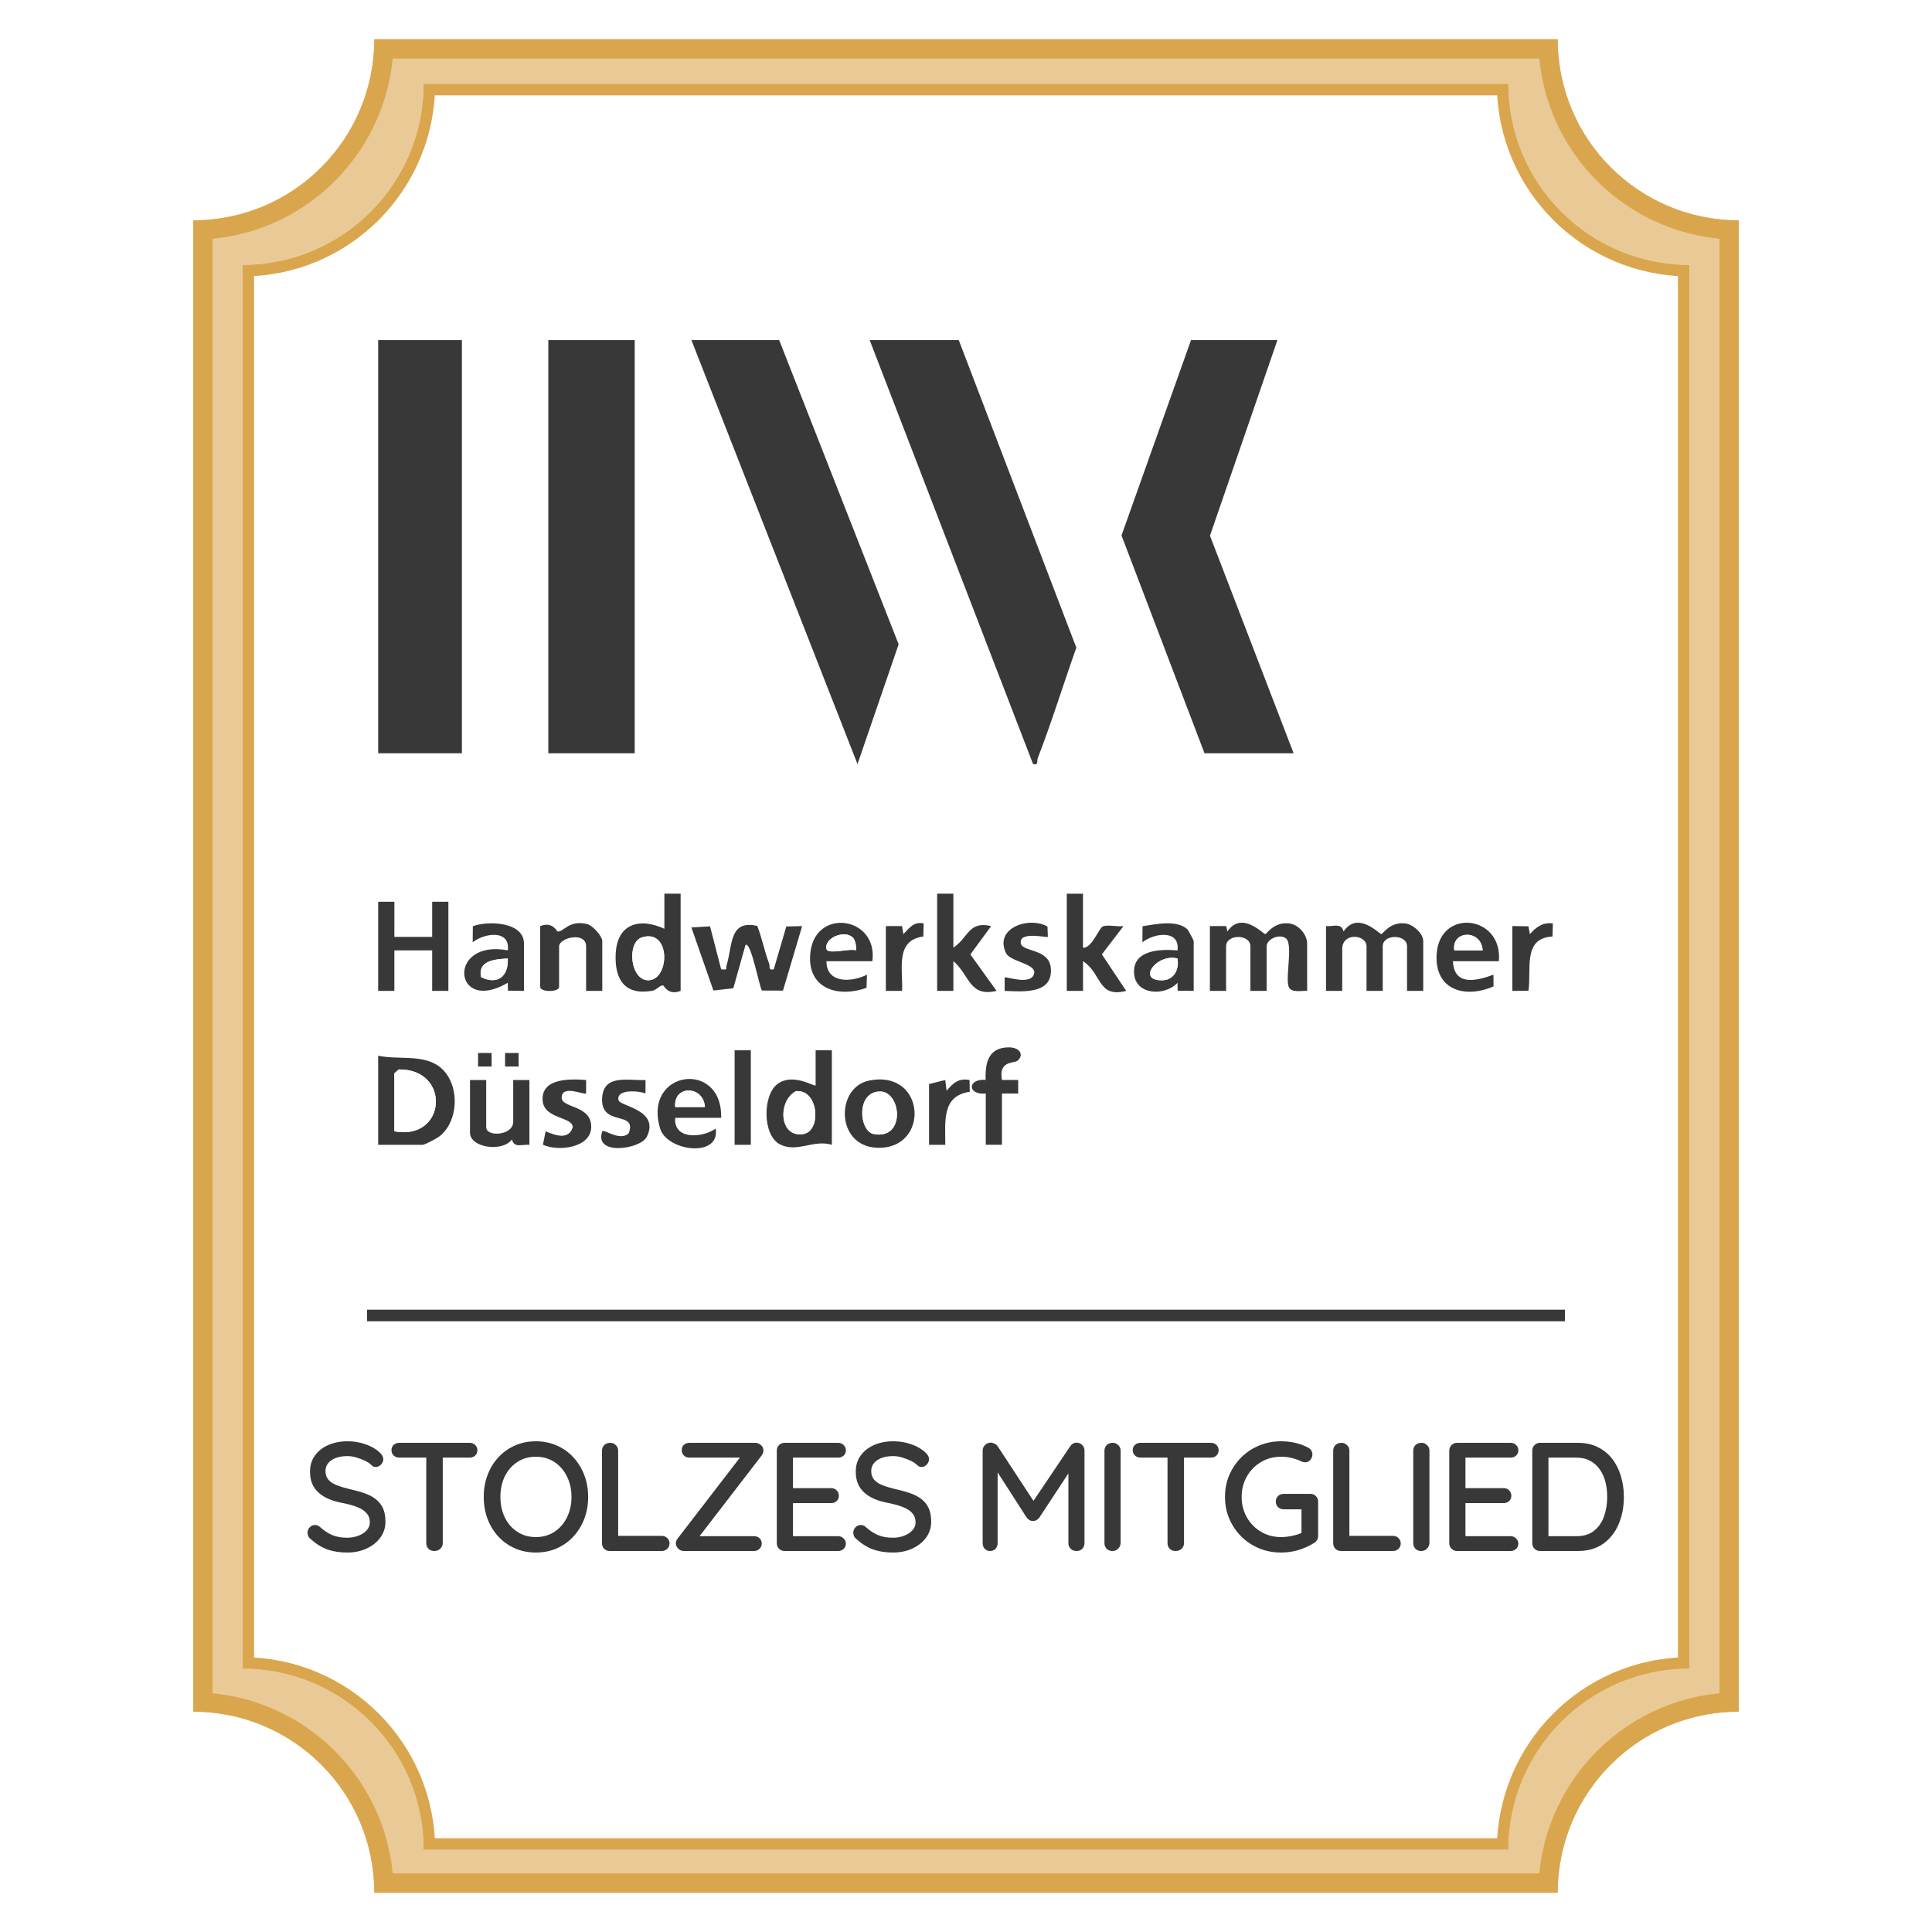 <svg xmlns="http://www.w3.org/2000/svg" xmlns:xlink="http://www.w3.org/1999/xlink" width="500" zoomAndPan="magnify" viewBox="0 0 375 375" height="500" preserveAspectRatio="xMidYMid meet" version="1.0"><defs><filter x="0%" y="0%" width="100%" height="100%" id="7c357be66a"><feColorMatrix values="0 0 0 0 1 0 0 0 0 1 0 0 0 0 1 0 0 0 1 0" color-interpolation-filters="sRGB"/></filter><g/><mask id="a00e381ff7"><g filter="url(#7c357be66a)"><rect x="-37.5" width="450" fill="#000000" y="-37.5" height="450" fill-opacity="0.59"/></g></mask><clipPath id="4b3fa3dbf7"><path d="M 17.5 7.617 L 317.5 7.617 L 317.5 368 L 17.5 368 Z M 17.5 7.617 " clip-rule="nonzero"/></clipPath><clipPath id="2dfc1afc61"><path d="M 282.348 7.617 L 52.652 7.617 C 52.652 26.957 37.012 42.77 17.5 42.77 L 17.5 332.23 C 36.844 332.23 52.652 347.875 52.652 367.383 L 282.348 367.383 C 282.348 348.043 297.988 332.23 317.5 332.23 L 317.5 42.77 C 298.156 42.77 282.348 27.125 282.348 7.617 Z M 282.348 7.617 " clip-rule="nonzero"/></clipPath><clipPath id="4c6350341f"><path d="M 0.5 0.617 L 300.5 0.617 L 300.5 360.441 L 0.5 360.441 Z M 0.5 0.617 " clip-rule="nonzero"/></clipPath><clipPath id="eb4c41b3c1"><path d="M 265.348 0.617 L 35.652 0.617 C 35.652 19.957 20.012 35.77 0.5 35.77 L 0.5 325.23 C 19.844 325.23 35.652 340.875 35.652 360.383 L 265.348 360.383 C 265.348 341.043 280.988 325.23 300.5 325.23 L 300.5 35.77 C 281.156 35.77 265.348 20.125 265.348 0.617 Z M 265.348 0.617 " clip-rule="nonzero"/></clipPath><clipPath id="6cffe88a7a"><rect x="0" width="301" y="0" height="361"/></clipPath><clipPath id="767ad1e449"><path d="M 17.5 7.617 L 317.5 7.617 L 317.5 367.383 L 17.5 367.383 Z M 17.5 7.617 " clip-rule="nonzero"/></clipPath><clipPath id="431af2571f"><path d="M 282.348 7.617 L 52.652 7.617 C 52.652 26.957 37.012 42.77 17.5 42.77 L 17.5 332.23 C 36.844 332.23 52.652 347.871 52.652 367.383 L 282.348 367.383 C 282.348 348.039 297.988 332.23 317.5 332.23 L 317.5 42.77 C 298.156 42.77 282.348 27.125 282.348 7.617 Z M 282.348 7.617 " clip-rule="nonzero"/></clipPath><clipPath id="6daa3e3dd7"><rect x="0" width="339" y="0" height="375"/></clipPath><clipPath id="024d59ee3d"><path d="M 37.5 7.617 L 337.5 7.617 L 337.5 367.383 L 37.5 367.383 Z M 37.5 7.617 " clip-rule="nonzero"/></clipPath><clipPath id="302a4dd3d3"><path d="M 302.348 7.617 L 72.652 7.617 C 72.652 26.957 57.012 42.77 37.5 42.77 L 37.5 332.23 C 56.844 332.23 72.652 347.871 72.652 367.383 L 302.348 367.383 C 302.348 348.039 317.988 332.23 337.5 332.23 L 337.5 42.77 C 318.156 42.77 302.348 27.125 302.348 7.617 Z M 302.348 7.617 " clip-rule="nonzero"/></clipPath><clipPath id="471d69d393"><path d="M 47.062 16.246 L 327.938 16.246 L 327.938 359.664 L 47.062 359.664 Z M 47.062 16.246 " clip-rule="nonzero"/></clipPath><clipPath id="962ec08f46"><path d="M 292.785 16.246 L 82.215 16.246 C 82.215 35.59 66.57 51.402 47.062 51.402 L 47.062 323.906 C 66.402 323.906 82.215 339.547 82.215 359.059 L 292.785 359.059 C 292.785 339.715 308.426 323.906 327.938 323.906 L 327.938 51.402 C 308.598 51.402 292.785 35.758 292.785 16.246 Z M 292.785 16.246 " clip-rule="nonzero"/></clipPath><clipPath id="cc0de46593"><path d="M 0.062 0.246 L 280.938 0.246 L 280.938 343 L 0.062 343 Z M 0.062 0.246 " clip-rule="nonzero"/></clipPath><clipPath id="55c4845688"><path d="M 245.785 0.246 L 35.215 0.246 C 35.215 19.59 19.57 35.402 0.062 35.402 L 0.062 307.906 C 19.402 307.906 35.215 323.547 35.215 343.059 L 245.785 343.059 C 245.785 323.715 261.426 307.906 280.938 307.906 L 280.938 35.402 C 261.598 35.402 245.785 19.758 245.785 0.246 Z M 245.785 0.246 " clip-rule="nonzero"/></clipPath><clipPath id="41ffdee075"><rect x="0" width="281" y="0" height="344"/></clipPath><clipPath id="c738f3c859"><path d="M 47.062 16.25 L 328 16.25 L 328 358.996 L 47.062 358.996 Z M 47.062 16.25 " clip-rule="nonzero"/></clipPath><clipPath id="9b44f37330"><path d="M 292.785 16.25 L 82.215 16.25 C 82.215 35.59 66.57 51.402 47.062 51.402 L 47.062 323.902 C 66.402 323.902 82.215 339.547 82.215 359.055 L 292.785 359.055 C 292.785 339.715 308.426 323.902 327.938 323.902 L 327.938 51.402 C 308.594 51.402 292.785 35.758 292.785 16.25 Z M 292.785 16.25 " clip-rule="nonzero"/></clipPath><clipPath id="88f5411447"><path d="M 71.25 64.102 L 303.75 64.102 L 303.75 223.852 L 71.25 223.852 Z M 71.25 64.102 " clip-rule="nonzero"/></clipPath></defs><rect x="-37.5" width="450" fill="#ffffff" y="-37.5" height="450" fill-opacity="1"/><rect x="-37.5" width="450" fill="#ffffff" y="-37.5" height="450" fill-opacity="1"/><g mask="url(#a00e381ff7)"><g transform="matrix(1, 0, 0, 1, 20, 0)"><g clip-path="url(#6daa3e3dd7)"><g clip-path="url(#4b3fa3dbf7)"><g clip-path="url(#2dfc1afc61)"><g transform="matrix(1, 0, 0, 1, 17, 7)"><g clip-path="url(#6cffe88a7a)"><g clip-path="url(#4c6350341f)"><g clip-path="url(#eb4c41b3c1)"><path fill="#daa64d" d="M 0.5 0.617 L 300.5 0.617 L 300.5 360.383 L 0.5 360.383 Z M 0.5 0.617 " fill-opacity="1" fill-rule="nonzero"/></g></g></g></g></g></g><g clip-path="url(#767ad1e449)"><g clip-path="url(#431af2571f)"><path stroke-linecap="butt" transform="matrix(0.75, 0, 0, 0.75, 17.501, 7.616)" fill="none" stroke-linejoin="miter" d="M 353.128 0.002 L 46.868 0.002 C 46.868 25.789 26.014 46.872 -0.002 46.872 L -0.002 432.82 C 25.79 432.82 46.868 453.674 46.868 479.69 L 353.128 479.69 C 353.128 453.898 373.983 432.82 399.998 432.82 L 399.998 46.872 C 374.207 46.872 353.128 26.013 353.128 0.002 Z M 353.128 0.002 " stroke="#daa64d" stroke-width="10" stroke-opacity="1" stroke-miterlimit="4"/></g></g></g></g></g><g clip-path="url(#024d59ee3d)"><g clip-path="url(#302a4dd3d3)"><path stroke-linecap="butt" transform="matrix(0.75, 0, 0, 0.75, 37.501, 7.616)" fill="none" stroke-linejoin="miter" d="M 353.128 0.002 L 46.868 0.002 C 46.868 25.789 26.014 46.872 -0.002 46.872 L -0.002 432.82 C 25.79 432.82 46.868 453.674 46.868 479.69 L 353.128 479.69 C 353.128 453.898 373.983 432.82 399.998 432.82 L 399.998 46.872 C 374.207 46.872 353.128 26.013 353.128 0.002 Z M 353.128 0.002 " stroke="#daa64d" stroke-width="10" stroke-opacity="1" stroke-miterlimit="4"/></g></g><g clip-path="url(#471d69d393)"><g clip-path="url(#962ec08f46)"><g transform="matrix(1, 0, 0, 1, 47, 16)"><g clip-path="url(#41ffdee075)"><g clip-path="url(#cc0de46593)"><g clip-path="url(#55c4845688)"><path fill="#ffffff" d="M 0.062 0.246 L 280.938 0.246 L 280.938 342.566 L 0.062 342.566 Z M 0.062 0.246 " fill-opacity="1" fill-rule="nonzero"/></g></g></g></g></g></g><g clip-path="url(#c738f3c859)"><g clip-path="url(#9b44f37330)"><path stroke-linecap="butt" transform="matrix(0.75, 0, 0, 0.75, 47.062, 16.248)" fill="none" stroke-linejoin="miter" d="M 327.632 0.002 L 46.871 0.002 C 46.871 25.789 26.012 46.872 0.001 46.872 L 0.001 410.206 C 25.788 410.206 46.871 431.065 46.871 457.075 L 327.632 457.075 C 327.632 431.289 348.486 410.206 374.501 410.206 L 374.501 46.872 C 348.71 46.872 327.632 26.013 327.632 0.002 Z M 327.632 0.002 " stroke="#daa64d" stroke-width="6" stroke-opacity="1" stroke-miterlimit="4"/></g></g><path stroke-linecap="butt" transform="matrix(0.75, 0, 0, 0.75, 71.251, 254.206)" fill="none" stroke-linejoin="miter" d="M -0.002 1.501 L 309.998 1.501 " stroke="#393838" stroke-width="3" stroke-opacity="1" stroke-miterlimit="4"/><g clip-path="url(#88f5411447)"><path fill="#ffffff" d="M 308.223 21.984 L 308.223 270.953 L 59.25 270.953 L 59.25 21.984 Z M 89.652 66.012 L 73.402 66.012 L 73.402 146.207 L 89.652 146.207 Z M 123.195 66.012 L 106.426 66.012 L 106.426 146.207 L 123.195 146.207 Z M 151.238 66.012 L 134.203 66.012 L 166.438 148.309 L 174.422 125.059 L 151.238 66.008 Z M 186.094 66.012 L 168.797 66.012 L 200.512 148.309 C 201.668 148.539 201.176 147.809 201.426 147.152 C 204.148 140.117 206.391 132.816 208.91 125.715 L 186.09 66.016 Z M 247.945 66.012 L 231.176 66.012 L 217.684 103.934 L 233.793 146.207 L 251.09 146.207 L 234.855 103.98 L 247.945 66.016 Z M 132.109 173.461 L 128.961 173.461 C 128.961 173.461 128.961 180.273 128.961 180.273 C 124.02 178.016 119.738 179.352 119.504 185.238 C 119.301 190.164 121.293 193.23 126.594 192.312 C 127.465 192.16 127.953 191.285 128.703 191.266 C 128.902 191.258 129.613 193.305 132.113 192.332 L 132.113 173.461 Z M 185.047 173.461 L 181.902 173.461 L 181.902 192.332 L 185.051 192.332 C 185.051 192.332 185.051 186.566 185.051 186.566 C 188.242 189.266 188.117 193.609 193.43 192.328 L 188.348 185.258 L 192.383 179.758 C 187.969 178.695 187.98 182.02 185.047 183.945 Z M 210.207 173.461 L 207.062 173.461 L 207.062 192.332 L 210.211 192.332 C 210.211 192.332 210.211 186.566 210.211 186.566 C 213.895 188.934 213.023 193.77 218.586 192.328 L 213.867 185.242 L 218.066 179.754 C 216.984 179.941 214.805 179.383 213.98 179.863 C 213.266 180.281 211.832 184.152 210.203 183.941 L 210.203 173.461 Z M 73.402 175.035 L 73.402 192.332 L 76.547 192.332 L 76.547 184.469 L 83.883 184.469 L 83.883 192.332 L 87.031 192.332 L 87.031 175.035 L 83.883 175.035 C 83.883 175.035 83.883 181.848 83.883 181.848 L 76.543 181.848 L 76.543 175.035 C 76.543 175.035 73.398 175.035 73.398 175.035 Z M 101.707 192.332 L 101.707 183.16 C 101.707 178.902 94.734 178.676 91.777 179.777 L 91.754 182.895 C 94.059 181.062 99.078 180.395 98.566 184.465 C 86.633 182.211 87.957 197.012 98.559 190.754 L 98.59 192.285 Z M 116.906 192.332 L 116.906 182.633 C 116.906 181.746 115.062 179.598 113.91 179.336 C 110.441 178.547 109.477 180.816 108.258 180.812 C 108.059 180.812 107.348 178.781 104.852 179.746 L 104.852 191.539 C 104.852 192.613 108.523 192.613 108.523 191.539 L 108.523 183.676 C 108.523 182 113.766 180.734 113.766 183.676 L 113.766 192.324 L 116.91 192.324 Z M 169.324 186.566 C 170.473 177.949 158.363 176.117 157.309 184.781 C 156.465 191.746 162.441 193.793 168.199 191.73 L 168.273 189.188 C 165.25 190.715 160.395 190.898 160.414 186.566 Z M 171.941 179.75 L 171.941 192.332 L 175.09 192.332 C 175.305 188.219 173.66 182.496 179.211 181.777 L 179.277 179.227 C 177.336 178.855 176.523 180.09 175.34 181.32 L 175.086 179.758 L 171.938 179.758 Z M 203.312 179.828 C 199.699 177.805 192.91 180.125 195.266 184.996 C 196.066 186.652 201.043 187.039 200.742 188.863 C 200.324 191.398 195.219 189.48 195.008 189.711 L 195 192.332 C 198.582 192.48 204.438 193.008 203.961 187.863 C 203.613 184.117 198.488 184.777 198.152 183.145 C 197.637 180.645 203.184 182.055 203.391 181.844 L 203.312 179.824 Z M 231.695 192.332 L 231.695 182.633 C 231.695 182.508 230.633 180.547 230.504 180.418 C 228.523 178.457 224.238 179.395 221.766 179.777 L 221.742 182.895 C 224.047 181.062 229.066 180.395 228.555 184.465 C 225.188 184.18 219.832 184.352 220.121 188.922 C 220.391 193.168 226.121 193.414 228.547 190.754 L 228.582 192.285 L 231.695 192.328 Z M 253.711 192.332 L 253.711 183.16 C 253.711 181.422 252.102 179.477 250.258 179.238 C 247.27 178.855 245.859 181.301 245.586 181.301 C 245.16 181.301 241.02 176.699 238.238 180.793 L 237.988 179.754 L 234.836 179.754 C 234.836 179.754 234.836 192.332 234.836 192.332 L 237.984 192.332 L 237.984 183.684 C 237.984 181.258 242.699 181.258 242.699 183.684 L 242.699 192.332 L 245.844 192.332 L 245.844 183.684 C 245.844 182.336 248.207 181.195 249.539 182.086 C 251.047 183.098 249.465 189.578 250.113 191.473 C 250.543 192.781 252.578 192.27 253.707 192.332 Z M 276.25 192.332 L 276.25 182.633 C 276.25 181.195 274.297 179.43 272.797 179.238 C 269.809 178.859 268.398 181.301 268.129 181.301 C 267.703 181.301 263.551 176.695 260.789 180.797 C 260.344 179.066 258.914 179.863 257.383 179.75 L 257.383 192.332 L 260.527 192.332 L 260.527 184.207 C 260.527 180.91 265.246 181.359 265.246 183.68 L 265.246 192.328 L 268.391 192.328 L 268.391 183.68 C 268.391 181.254 273.109 181.254 273.109 183.68 L 273.109 192.328 L 276.254 192.328 Z M 290.926 186.566 C 291.73 177.598 279.375 176.18 278.844 185.238 C 278.438 192.141 284.328 193.895 289.895 191.457 L 289.871 189.191 C 286.543 190.434 282.211 191.422 282.012 186.57 L 290.922 186.57 Z M 293.547 179.75 L 293.547 192.332 L 296.668 192.309 C 297.293 188.156 295.492 182.07 301.34 181.777 L 301.406 179.227 C 299.48 178.98 298.133 179.938 296.953 181.32 L 296.664 179.793 Z M 137.82 179.801 L 134.195 180.02 L 138.469 192.258 L 142.336 191.816 L 144.691 183.422 C 145.762 182.586 147.465 191.98 147.898 192.262 L 151.969 192.277 L 155.688 179.758 L 152.617 179.824 L 150.18 188.141 C 149.027 188.371 149.52 187.641 149.266 186.988 C 148.355 184.613 147.895 182.082 146.984 179.723 C 141.512 178.484 142.234 183.367 141.023 187.367 C 140.797 188.109 141.352 188.293 139.969 188.137 L 137.816 179.801 Z M 191.336 212.246 L 191.336 222.207 L 194.48 222.207 L 194.48 212.246 L 197.629 212.246 C 197.629 212.246 197.629 209.625 197.629 209.625 L 194.48 209.625 C 193.773 205.777 196.812 206.484 197.523 205.863 C 198.832 204.723 197.902 203.277 195.793 203.293 C 191.848 203.32 191.188 206.262 191.316 209.609 C 187.688 209.332 187.766 212.621 191.336 212.25 Z M 145.734 203.863 L 142.59 203.863 L 142.59 222.207 L 145.734 222.207 Z M 161.461 203.863 L 158.312 203.863 C 158.312 203.863 158.312 210.676 158.312 210.676 C 158.055 210.961 153.914 208.199 150.941 210.379 C 147.973 212.562 147.973 220.336 151.352 222.098 C 154.73 223.859 157.863 221.113 161.461 222.207 Z M 95.422 204.387 L 92.793 204.387 L 92.793 207.012 L 95.422 207.012 Z M 100.66 204.387 L 98.035 204.387 L 98.035 207.012 L 100.66 207.012 Z M 73.402 222.207 L 82.051 222.207 C 82.41 222.207 84.711 221.008 85.199 220.641 C 89.348 217.527 89.301 209.625 84.91 206.77 C 81.664 204.664 77.121 205.727 73.402 204.91 Z M 94.371 209.629 L 91.227 209.629 L 91.227 219.848 C 91.227 222.781 97.551 223.688 99.359 221.152 C 99.809 222.879 101.227 222.102 102.754 222.203 L 102.754 209.625 L 99.609 209.625 L 99.609 217.75 C 99.609 220.422 94.367 220.742 94.367 218.797 L 94.367 209.625 Z M 113.766 209.625 C 110.738 209.398 105.062 209.207 105.32 213.559 C 105.543 217.266 111.184 216.707 111.176 218.801 C 110.391 221.336 107.758 220.387 105.91 219.582 L 105.387 222.188 C 108.289 223.551 114.66 222.832 114.758 218.812 C 114.863 214.426 109.027 215.156 109.027 213.043 C 109.027 210.449 113.457 212.582 113.762 212.242 L 113.77 209.625 Z M 125.297 209.625 C 122 209.797 117.191 208.41 116.879 213.043 C 116.488 218.875 123.777 215.391 122.031 219.98 C 120.352 221.578 117.285 219.148 116.914 219.586 C 115.18 224.41 124.367 223.094 125.559 220.637 C 128.113 215.379 120.332 214.754 120.059 213.547 C 119.547 211.316 124.105 211.727 125.293 212.242 L 125.301 209.625 Z M 139.973 216.965 C 140.27 205.586 124.656 207.723 128.148 219.09 C 129.492 223.457 139.805 224.832 138.918 219.059 C 136.246 220.922 130.688 221.246 131.062 216.961 L 139.973 216.961 Z M 168.656 209.75 C 162.203 211.078 162.191 222.355 170.094 222.77 C 180.586 223.324 179.832 207.445 168.656 209.75 Z M 180.328 210.414 L 180.328 222.207 L 183.477 222.207 C 183.516 217.793 182.695 212.684 188.227 211.926 L 188.191 209.629 C 186.027 209.238 185.016 210.203 183.734 211.727 L 183.477 209.629 L 180.328 210.418 Z M 180.328 210.414 " fill-opacity="1" fill-rule="nonzero"/></g><path fill="#393838" d="M 247.945 66.012 L 234.855 103.977 L 251.09 146.207 L 233.793 146.207 L 217.684 103.93 L 231.176 66.012 Z M 247.945 66.012 " fill-opacity="1" fill-rule="nonzero"/><path fill="#393838" d="M 106.426 66.012 L 123.195 66.012 L 123.195 146.207 L 106.426 146.207 Z M 106.426 66.012 " fill-opacity="1" fill-rule="nonzero"/><path fill="#393838" d="M 73.402 66.012 L 89.652 66.012 L 89.652 146.207 L 73.402 146.207 Z M 73.402 66.012 " fill-opacity="1" fill-rule="nonzero"/><path fill="#393838" d="M 186.094 66.012 L 208.914 125.711 C 206.395 132.812 204.152 140.117 201.43 147.152 C 201.176 147.805 201.672 148.539 200.516 148.305 L 168.801 66.008 L 186.098 66.008 Z M 186.094 66.012 " fill-opacity="1" fill-rule="nonzero"/><path fill="#393838" d="M 151.238 66.012 L 174.426 125.059 L 166.441 148.309 L 134.203 66.012 Z M 151.238 66.012 " fill-opacity="1" fill-rule="nonzero"/><path fill="#393838" d="M 253.711 192.332 C 252.582 192.266 250.543 192.781 250.113 191.473 C 249.469 189.578 251.051 183.102 249.539 182.086 C 248.211 181.191 245.848 182.336 245.848 183.684 L 245.848 192.332 L 242.703 192.332 L 242.703 183.684 C 242.703 181.258 237.984 181.258 237.984 183.684 L 237.984 192.332 L 234.84 192.332 L 234.84 179.75 L 237.992 179.75 C 237.992 179.75 238.242 180.793 238.242 180.793 C 241.023 176.703 245.164 181.301 245.59 181.305 C 245.859 181.305 247.273 178.859 250.262 179.242 C 252.105 179.477 253.715 181.426 253.715 183.16 L 253.715 192.332 Z M 253.711 192.332 " fill-opacity="1" fill-rule="nonzero"/><path fill="#393838" d="M 73.402 222.207 L 73.402 204.91 C 77.121 205.727 81.664 204.66 84.91 206.77 C 89.301 209.625 89.352 217.527 85.199 220.641 C 84.711 221.008 82.41 222.207 82.051 222.207 Z M 76.547 219.586 C 86.645 221.484 87.617 207.473 77.414 207.578 L 76.547 208.316 Z M 76.547 219.586 " fill-opacity="1" fill-rule="nonzero"/><path fill="#393838" d="M 276.25 192.332 L 273.105 192.332 L 273.105 183.684 C 273.105 181.258 268.387 181.258 268.387 183.684 L 268.387 192.332 L 265.242 192.332 L 265.242 183.684 C 265.242 181.363 260.527 180.91 260.527 184.207 L 260.527 192.332 L 257.379 192.332 L 257.379 179.754 C 258.91 179.867 260.34 179.066 260.785 180.801 C 263.551 176.699 267.703 181.305 268.125 181.305 C 268.395 181.305 269.809 178.863 272.793 179.242 C 274.297 179.434 276.246 181.199 276.246 182.637 L 276.246 192.332 Z M 276.25 192.332 " fill-opacity="1" fill-rule="nonzero"/><path fill="#393838" d="M 137.82 179.801 L 139.973 188.137 C 141.359 188.293 140.801 188.109 141.027 187.367 C 142.242 183.367 141.52 178.48 146.992 179.723 C 147.906 182.082 148.363 184.609 149.273 186.988 C 149.527 187.645 149.031 188.375 150.188 188.141 L 152.625 179.824 L 155.695 179.758 L 151.977 192.277 L 147.906 192.262 C 147.469 191.98 145.766 182.586 144.699 183.422 L 142.34 191.816 L 138.473 192.258 L 134.199 180.02 L 137.828 179.801 Z M 137.82 179.801 " fill-opacity="1" fill-rule="nonzero"/><path fill="#393838" d="M 73.402 175.035 L 76.551 175.031 L 76.547 181.848 L 83.883 181.848 L 83.883 175.031 L 87.031 175.035 L 87.031 192.332 L 83.883 192.332 L 83.883 184.469 L 76.547 184.469 L 76.547 192.332 L 73.402 192.332 Z M 73.402 175.035 " fill-opacity="1" fill-rule="nonzero"/><path fill="#393838" d="M 132.109 173.461 L 132.109 192.332 C 129.609 193.301 128.898 191.258 128.699 191.266 C 127.949 191.285 127.465 192.16 126.59 192.312 C 121.289 193.23 119.301 190.164 119.5 185.238 C 119.738 179.352 124.02 178.016 128.957 180.273 L 128.957 173.457 C 128.957 173.457 132.105 173.457 132.105 173.457 Z M 124.609 181.941 C 121.543 182.891 122.336 190.598 126.051 190.258 C 130.027 189.891 130.172 180.223 124.609 181.941 Z M 124.609 181.941 " fill-opacity="1" fill-rule="nonzero"/><path fill="#393838" d="M 161.461 203.863 L 161.461 222.207 C 157.863 221.113 154.695 223.84 151.352 222.098 C 148.004 220.355 147.973 212.566 150.941 210.379 C 153.914 208.195 158.055 210.961 158.312 210.676 L 158.312 203.859 C 158.312 203.859 161.461 203.859 161.461 203.859 Z M 154.496 211.797 C 150.93 213.633 151.164 220.902 155.934 220.113 C 159.504 219.52 158.914 211.379 154.496 211.797 Z M 154.496 211.797 " fill-opacity="1" fill-rule="nonzero"/><path fill="#393838" d="M 210.207 173.461 L 210.207 183.941 C 211.836 184.152 213.27 180.281 213.984 179.863 C 214.805 179.383 216.984 179.945 218.07 179.754 L 213.871 185.242 L 218.59 192.328 C 213.027 193.766 213.895 188.934 210.215 186.566 L 210.215 192.332 C 210.215 192.332 207.062 192.332 207.062 192.332 L 207.062 173.465 L 210.207 173.465 Z M 210.207 173.461 " fill-opacity="1" fill-rule="nonzero"/><path fill="#393838" d="M 185.047 173.461 L 185.047 183.941 C 187.98 182.02 187.969 178.695 192.383 179.754 L 188.348 185.254 L 193.43 192.324 C 188.117 193.609 188.242 189.262 185.051 186.562 L 185.051 192.332 C 185.051 192.332 181.898 192.332 181.898 192.332 L 181.898 173.461 Z M 185.047 173.461 " fill-opacity="1" fill-rule="nonzero"/><path fill="#393838" d="M 168.656 209.75 C 179.832 207.445 180.586 223.324 170.094 222.77 C 162.191 222.355 162.203 211.078 168.656 209.75 Z M 170.727 211.859 C 166.113 211.988 166.75 219.578 169.59 220.117 C 175.848 221.301 174.977 211.738 170.727 211.859 Z M 170.727 211.859 " fill-opacity="1" fill-rule="nonzero"/><path fill="#393838" d="M 116.906 192.332 L 113.762 192.332 L 113.762 183.684 C 113.762 180.738 108.52 182.008 108.52 183.684 L 108.52 191.547 C 108.52 192.617 104.848 192.617 104.848 191.547 L 104.848 179.754 C 107.344 178.789 108.055 180.816 108.258 180.82 C 109.473 180.824 110.438 178.555 113.906 179.344 C 115.062 179.605 116.902 181.75 116.902 182.641 L 116.902 192.336 Z M 116.906 192.332 " fill-opacity="1" fill-rule="nonzero"/><path fill="#393838" d="M 231.695 192.332 L 228.582 192.289 L 228.547 190.758 C 226.121 193.418 220.387 193.172 220.121 188.926 C 219.832 184.355 225.188 184.184 228.555 184.469 C 229.066 180.395 224.047 181.062 221.742 182.898 L 221.766 179.781 C 224.238 179.398 228.527 178.461 230.504 180.422 C 230.633 180.547 231.695 182.512 231.695 182.637 Z M 228.547 186.043 C 224.453 185.008 220.531 190.473 225.684 190.27 C 227.922 190.18 228.91 188.098 228.547 186.043 Z M 228.547 186.043 " fill-opacity="1" fill-rule="nonzero"/><path fill="#393838" d="M 101.707 192.332 L 98.59 192.285 L 98.559 190.754 C 87.957 197.012 86.633 182.211 98.566 184.465 C 99.078 180.391 94.059 181.062 91.754 182.895 L 91.777 179.777 C 94.734 178.676 101.707 178.902 101.707 183.16 Z M 98.559 186.043 C 96.082 186.176 92.695 186.438 93.371 189.664 C 96.625 191.242 98.723 189.496 98.559 186.043 Z M 98.559 186.043 " fill-opacity="1" fill-rule="nonzero"/><path fill="#393838" d="M 139.973 216.965 L 131.062 216.965 C 130.688 221.246 136.246 220.922 138.918 219.062 C 139.805 224.832 129.492 223.457 128.148 219.09 C 124.656 207.723 140.273 205.59 139.973 216.969 Z M 136.824 214.867 C 136.551 210.637 130.66 210.555 131.059 214.867 Z M 136.824 214.867 " fill-opacity="1" fill-rule="nonzero"/><path fill="#393838" d="M 290.926 186.566 L 282.016 186.566 C 282.215 191.418 286.547 190.43 289.875 189.188 L 289.895 191.453 C 284.328 193.895 278.441 192.141 278.848 185.238 C 279.379 176.176 291.734 177.594 290.926 186.562 Z M 287.777 184.465 C 287.535 180.297 281.66 180.574 282.281 184.473 Z M 287.777 184.465 " fill-opacity="1" fill-rule="nonzero"/><path fill="#393838" d="M 94.371 209.629 L 94.371 218.801 C 94.371 220.742 99.613 220.426 99.613 217.754 L 99.613 209.629 L 102.758 209.629 L 102.758 222.207 C 101.227 222.102 99.809 222.883 99.363 221.156 C 97.551 223.688 91.227 222.785 91.227 219.852 L 91.227 209.629 L 94.375 209.629 Z M 94.371 209.629 " fill-opacity="1" fill-rule="nonzero"/><path fill="#393838" d="M 169.324 186.566 L 160.414 186.566 C 160.398 190.898 165.25 190.719 168.273 189.188 L 168.199 191.73 C 162.441 193.793 156.465 191.746 157.309 184.781 C 158.359 176.117 170.469 177.945 169.324 186.566 Z M 165.527 181.977 C 163.938 180.414 159.953 182.031 160.414 184.195 C 160.66 185.352 165.09 184 166.176 184.465 C 166.203 183.715 166.059 182.504 165.523 181.977 Z M 165.527 181.977 " fill-opacity="1" fill-rule="nonzero"/><path fill="#393838" d="M 191.336 212.246 C 187.766 212.617 187.684 209.328 191.316 209.605 C 191.188 206.262 191.848 203.32 195.793 203.289 C 197.902 203.273 198.832 204.723 197.523 205.859 C 196.812 206.48 193.773 205.777 194.48 209.621 L 197.629 209.621 C 197.629 209.621 197.629 212.246 197.629 212.246 L 194.48 212.246 C 194.48 212.246 194.48 222.203 194.48 222.203 L 191.336 222.203 L 191.336 212.242 Z M 191.336 212.246 " fill-opacity="1" fill-rule="nonzero"/><path fill="#393838" d="M 113.766 209.625 L 113.758 212.242 C 113.453 212.582 109.02 210.449 109.023 213.043 C 109.023 215.16 114.859 214.43 114.754 218.812 C 114.656 222.832 108.285 223.551 105.383 222.188 L 105.906 219.582 C 107.754 220.383 110.387 221.336 111.172 218.801 C 111.18 216.703 105.539 217.266 105.32 213.559 C 105.062 209.207 110.738 209.398 113.762 209.625 Z M 113.766 209.625 " fill-opacity="1" fill-rule="nonzero"/><path fill="#393838" d="M 125.297 209.625 L 125.289 212.242 C 124.102 211.723 119.543 211.316 120.055 213.547 C 120.328 214.754 128.109 215.379 125.555 220.637 C 124.363 223.094 115.18 224.41 116.91 219.586 C 117.285 219.148 120.348 221.574 122.027 219.98 C 123.773 215.391 116.484 218.879 116.879 213.043 C 117.188 208.41 121.996 209.797 125.293 209.625 Z M 125.297 209.625 " fill-opacity="1" fill-rule="nonzero"/><path fill="#393838" d="M 203.312 179.828 L 203.391 181.844 C 203.188 182.059 197.637 180.648 198.152 183.148 C 198.488 184.781 203.613 184.121 203.961 187.867 C 204.438 193.012 198.582 192.48 195 192.332 L 195.008 189.715 C 195.219 189.484 200.324 191.398 200.742 188.867 C 201.043 187.043 196.066 186.656 195.266 185 C 192.91 180.129 199.695 177.809 203.312 179.832 Z M 203.312 179.828 " fill-opacity="1" fill-rule="nonzero"/><path fill="#393838" d="M 142.59 203.863 L 145.734 203.863 L 145.734 222.207 L 142.59 222.207 Z M 142.59 203.863 " fill-opacity="1" fill-rule="nonzero"/><path fill="#393838" d="M 293.547 179.75 L 296.664 179.793 L 296.953 181.32 C 298.133 179.938 299.484 178.98 301.406 179.227 L 301.34 181.777 C 295.492 182.07 297.293 188.156 296.668 192.309 L 293.547 192.332 Z M 293.547 179.75 " fill-opacity="1" fill-rule="nonzero"/><path fill="#393838" d="M 180.328 210.414 L 183.477 209.625 L 183.734 211.723 C 185.016 210.203 186.027 209.238 188.191 209.625 L 188.227 211.922 C 182.699 212.684 183.516 217.793 183.477 222.207 L 180.328 222.207 Z M 180.328 210.414 " fill-opacity="1" fill-rule="nonzero"/><path fill="#393838" d="M 171.941 179.75 L 175.086 179.75 C 175.086 179.75 175.344 181.32 175.344 181.32 C 176.527 180.09 177.336 178.859 179.281 179.227 L 179.215 181.777 C 173.664 182.496 175.305 188.219 175.094 192.332 L 171.945 192.332 L 171.945 179.75 Z M 171.941 179.75 " fill-opacity="1" fill-rule="nonzero"/><path fill="#393838" d="M 92.793 204.387 L 95.422 204.387 L 95.422 207.012 L 92.793 207.012 Z M 92.793 204.387 " fill-opacity="1" fill-rule="nonzero"/><path fill="#393838" d="M 98.035 204.387 L 100.664 204.387 L 100.664 207.012 L 98.035 207.012 Z M 98.035 204.387 " fill-opacity="1" fill-rule="nonzero"/><path fill="#ffffff" d="M 76.547 219.586 L 76.547 208.316 L 77.414 207.578 C 87.617 207.473 86.645 221.484 76.547 219.586 Z M 76.547 219.586 " fill-opacity="1" fill-rule="nonzero"/><path fill="#ffffff" d="M 124.609 181.941 C 130.172 180.223 130.027 189.891 126.051 190.258 C 122.336 190.598 121.543 182.891 124.609 181.941 Z M 124.609 181.941 " fill-opacity="1" fill-rule="nonzero"/><path fill="#ffffff" d="M 154.496 211.797 C 158.914 211.379 159.504 219.52 155.934 220.113 C 151.164 220.902 150.93 213.633 154.496 211.797 Z M 154.496 211.797 " fill-opacity="1" fill-rule="nonzero"/><path fill="#ffffff" d="M 170.727 211.859 C 174.98 211.738 175.848 221.301 169.59 220.117 C 166.746 219.578 166.113 211.988 170.727 211.859 Z M 170.727 211.859 " fill-opacity="1" fill-rule="nonzero"/><path fill="#ffffff" d="M 228.547 186.043 C 228.91 188.098 227.922 190.18 225.684 190.27 C 220.531 190.473 224.453 185.008 228.547 186.043 Z M 228.547 186.043 " fill-opacity="1" fill-rule="nonzero"/><path fill="#ffffff" d="M 98.559 186.043 C 98.723 189.496 96.625 191.242 93.371 189.664 C 92.695 186.438 96.082 186.176 98.559 186.043 Z M 98.559 186.043 " fill-opacity="1" fill-rule="nonzero"/><path fill="#ffffff" d="M 136.824 214.867 L 131.059 214.867 C 130.66 210.555 136.551 210.637 136.824 214.867 Z M 136.824 214.867 " fill-opacity="1" fill-rule="nonzero"/><path fill="#ffffff" d="M 287.777 184.465 L 282.281 184.473 C 281.656 180.574 287.531 180.297 287.777 184.465 Z M 287.777 184.465 " fill-opacity="1" fill-rule="nonzero"/><path fill="#ffffff" d="M 165.527 181.977 C 166.062 182.504 166.203 183.715 166.18 184.465 C 165.09 184.004 160.664 185.352 160.418 184.195 C 159.953 182.031 163.938 180.414 165.531 181.977 Z M 165.527 181.977 " fill-opacity="1" fill-rule="nonzero"/><g fill="#393838" fill-opacity="1"><g transform="translate(58.519, 301.049)"><g><path d="M 8.875 0.297 C 7.438 0.297 6.156 0.098 5.031 -0.297 C 3.914 -0.703 2.848 -1.363 1.828 -2.281 C 1.609 -2.438 1.441 -2.629 1.328 -2.859 C 1.223 -3.086 1.172 -3.32 1.172 -3.562 C 1.172 -3.945 1.312 -4.289 1.594 -4.594 C 1.875 -4.895 2.223 -5.047 2.641 -5.047 C 2.961 -5.047 3.266 -4.93 3.547 -4.703 C 4.305 -4.004 5.098 -3.473 5.922 -3.109 C 6.754 -2.754 7.727 -2.578 8.844 -2.578 C 9.645 -2.578 10.379 -2.707 11.047 -2.969 C 11.723 -3.227 12.258 -3.578 12.656 -4.016 C 13.062 -4.461 13.266 -4.973 13.266 -5.547 C 13.266 -6.266 13.055 -6.859 12.641 -7.328 C 12.234 -7.805 11.645 -8.195 10.875 -8.5 C 10.102 -8.812 9.176 -9.078 8.094 -9.297 C 7.094 -9.473 6.195 -9.723 5.406 -10.047 C 4.625 -10.367 3.953 -10.773 3.391 -11.266 C 2.828 -11.754 2.395 -12.336 2.094 -13.016 C 1.801 -13.703 1.656 -14.492 1.656 -15.391 C 1.656 -16.609 1.973 -17.656 2.609 -18.531 C 3.242 -19.414 4.113 -20.098 5.219 -20.578 C 6.32 -21.055 7.562 -21.297 8.938 -21.297 C 10.195 -21.297 11.375 -21.098 12.469 -20.703 C 13.57 -20.316 14.469 -19.797 15.156 -19.141 C 15.633 -18.723 15.875 -18.273 15.875 -17.797 C 15.875 -17.43 15.727 -17.094 15.438 -16.781 C 15.145 -16.469 14.812 -16.312 14.438 -16.312 C 14.156 -16.312 13.91 -16.395 13.703 -16.562 C 13.391 -16.895 12.961 -17.195 12.422 -17.469 C 11.879 -17.738 11.301 -17.961 10.688 -18.141 C 10.082 -18.328 9.5 -18.422 8.938 -18.422 C 8.039 -18.422 7.27 -18.297 6.625 -18.047 C 5.988 -17.797 5.5 -17.453 5.156 -17.016 C 4.82 -16.586 4.656 -16.086 4.656 -15.516 C 4.656 -14.828 4.848 -14.266 5.234 -13.828 C 5.617 -13.391 6.16 -13.035 6.859 -12.766 C 7.566 -12.492 8.367 -12.25 9.266 -12.031 C 10.367 -11.789 11.352 -11.52 12.219 -11.219 C 13.094 -10.914 13.828 -10.531 14.422 -10.062 C 15.023 -9.594 15.488 -9.008 15.812 -8.312 C 16.133 -7.613 16.297 -6.742 16.297 -5.703 C 16.297 -4.504 15.953 -3.453 15.266 -2.547 C 14.586 -1.648 13.691 -0.953 12.578 -0.453 C 11.473 0.047 10.238 0.297 8.875 0.297 Z M 8.875 0.297 "/></g></g></g><g fill="#393838" fill-opacity="1"><g transform="translate(75.049, 301.049)"><g><path d="M 9.266 0 C 8.785 0 8.398 -0.145 8.109 -0.438 C 7.828 -0.727 7.688 -1.094 7.688 -1.531 L 7.688 -19.5 L 10.891 -19.5 L 10.891 -1.531 C 10.891 -1.094 10.734 -0.727 10.422 -0.438 C 10.109 -0.145 9.723 0 9.266 0 Z M 2.453 -18.125 C 2.035 -18.125 1.676 -18.258 1.375 -18.531 C 1.082 -18.801 0.938 -19.156 0.938 -19.594 C 0.938 -20.008 1.082 -20.348 1.375 -20.609 C 1.676 -20.867 2.035 -21 2.453 -21 L 16.109 -21 C 16.523 -21 16.879 -20.863 17.172 -20.594 C 17.461 -20.32 17.609 -19.977 17.609 -19.562 C 17.609 -19.125 17.461 -18.773 17.172 -18.516 C 16.879 -18.254 16.523 -18.125 16.109 -18.125 Z M 2.453 -18.125 "/></g></g></g><g fill="#393838" fill-opacity="1"><g transform="translate(92.598, 301.049)"><g><path d="M 21.562 -10.5 C 21.562 -8.977 21.312 -7.562 20.812 -6.25 C 20.312 -4.945 19.609 -3.801 18.703 -2.812 C 17.797 -1.832 16.723 -1.066 15.484 -0.516 C 14.242 0.023 12.883 0.297 11.406 0.297 C 9.938 0.297 8.582 0.023 7.344 -0.516 C 6.102 -1.066 5.031 -1.832 4.125 -2.812 C 3.219 -3.801 2.52 -4.945 2.031 -6.25 C 1.539 -7.562 1.297 -8.977 1.297 -10.5 C 1.297 -12.02 1.539 -13.43 2.031 -14.734 C 2.52 -16.047 3.219 -17.191 4.125 -18.172 C 5.031 -19.16 6.102 -19.926 7.344 -20.469 C 8.582 -21.02 9.938 -21.297 11.406 -21.297 C 12.883 -21.297 14.242 -21.02 15.484 -20.469 C 16.723 -19.926 17.797 -19.16 18.703 -18.172 C 19.609 -17.191 20.312 -16.047 20.812 -14.734 C 21.312 -13.43 21.562 -12.02 21.562 -10.5 Z M 18.328 -10.5 C 18.328 -11.977 18.031 -13.305 17.438 -14.484 C 16.852 -15.672 16.039 -16.602 15 -17.281 C 13.957 -17.957 12.758 -18.297 11.406 -18.297 C 10.062 -18.297 8.867 -17.957 7.828 -17.281 C 6.785 -16.602 5.973 -15.676 5.391 -14.5 C 4.816 -13.332 4.531 -12 4.531 -10.5 C 4.531 -9.02 4.816 -7.688 5.391 -6.5 C 5.973 -5.32 6.785 -4.395 7.828 -3.719 C 8.867 -3.039 10.062 -2.703 11.406 -2.703 C 12.758 -2.703 13.957 -3.039 15 -3.719 C 16.039 -4.395 16.852 -5.32 17.438 -6.5 C 18.031 -7.688 18.328 -9.02 18.328 -10.5 Z M 18.328 -10.5 "/></g></g></g><g fill="#393838" fill-opacity="1"><g transform="translate(114.408, 301.049)"><g><path d="M 14.047 -2.938 C 14.461 -2.938 14.816 -2.797 15.109 -2.516 C 15.398 -2.234 15.547 -1.883 15.547 -1.469 C 15.547 -1.051 15.398 -0.703 15.109 -0.422 C 14.816 -0.141 14.461 0 14.047 0 L 3.953 0 C 3.516 0 3.148 -0.145 2.859 -0.438 C 2.578 -0.727 2.438 -1.094 2.438 -1.531 L 2.438 -19.469 C 2.438 -19.906 2.582 -20.27 2.875 -20.562 C 3.176 -20.852 3.566 -21 4.047 -21 C 4.453 -21 4.805 -20.852 5.109 -20.562 C 5.422 -20.27 5.578 -19.906 5.578 -19.469 L 5.578 -2.438 L 4.953 -2.938 Z M 14.047 -2.938 "/></g></g></g><g fill="#393838" fill-opacity="1"><g transform="translate(129.948, 301.049)"><g><path d="M 16.625 -21 C 17 -21 17.359 -20.863 17.703 -20.594 C 18.055 -20.32 18.234 -19.969 18.234 -19.531 C 18.234 -19.207 18.125 -18.883 17.906 -18.562 L 5.703 -2.703 L 5.438 -2.875 L 16.406 -2.875 C 16.832 -2.875 17.188 -2.742 17.469 -2.484 C 17.758 -2.223 17.906 -1.875 17.906 -1.438 C 17.906 -1.039 17.758 -0.703 17.469 -0.422 C 17.188 -0.141 16.832 0 16.406 0 L 2.812 0 C 2.375 0 2 -0.156 1.688 -0.469 C 1.383 -0.781 1.234 -1.125 1.234 -1.5 C 1.234 -1.82 1.352 -2.133 1.594 -2.438 L 13.797 -18.297 L 14.047 -18.125 L 3.875 -18.125 C 3.445 -18.125 3.086 -18.258 2.797 -18.531 C 2.516 -18.801 2.375 -19.156 2.375 -19.594 C 2.375 -20.008 2.516 -20.348 2.797 -20.609 C 3.086 -20.867 3.445 -21 3.875 -21 Z M 16.625 -21 "/></g></g></g><g fill="#393838" fill-opacity="1"><g transform="translate(148.337, 301.049)"><g><path d="M 3.953 -21 L 14.344 -21 C 14.758 -21 15.113 -20.859 15.406 -20.578 C 15.695 -20.297 15.844 -19.945 15.844 -19.531 C 15.844 -19.113 15.695 -18.773 15.406 -18.516 C 15.113 -18.254 14.758 -18.125 14.344 -18.125 L 5.281 -18.125 L 5.578 -18.625 L 5.578 -11.906 L 5.312 -12.203 L 12.984 -12.203 C 13.41 -12.203 13.766 -12.062 14.047 -11.781 C 14.336 -11.508 14.484 -11.148 14.484 -10.703 C 14.484 -10.285 14.336 -9.945 14.047 -9.688 C 13.766 -9.426 13.41 -9.297 12.984 -9.297 L 5.375 -9.297 L 5.578 -9.562 L 5.578 -2.641 L 5.375 -2.875 L 14.344 -2.875 C 14.758 -2.875 15.113 -2.727 15.406 -2.438 C 15.695 -2.156 15.844 -1.82 15.844 -1.438 C 15.844 -1.02 15.695 -0.676 15.406 -0.406 C 15.113 -0.133 14.758 0 14.344 0 L 3.953 0 C 3.535 0 3.176 -0.145 2.875 -0.438 C 2.582 -0.727 2.438 -1.094 2.438 -1.531 L 2.438 -19.469 C 2.438 -19.906 2.582 -20.27 2.875 -20.562 C 3.176 -20.852 3.535 -21 3.953 -21 Z M 3.953 -21 "/></g></g></g><g fill="#393838" fill-opacity="1"><g transform="translate(164.447, 301.049)"><g><path d="M 8.875 0.297 C 7.438 0.297 6.156 0.098 5.031 -0.297 C 3.914 -0.703 2.848 -1.363 1.828 -2.281 C 1.609 -2.438 1.441 -2.629 1.328 -2.859 C 1.223 -3.086 1.172 -3.32 1.172 -3.562 C 1.172 -3.945 1.312 -4.289 1.594 -4.594 C 1.875 -4.895 2.223 -5.047 2.641 -5.047 C 2.961 -5.047 3.266 -4.93 3.547 -4.703 C 4.305 -4.004 5.098 -3.473 5.922 -3.109 C 6.754 -2.754 7.727 -2.578 8.844 -2.578 C 9.645 -2.578 10.379 -2.707 11.047 -2.969 C 11.723 -3.227 12.258 -3.578 12.656 -4.016 C 13.062 -4.461 13.266 -4.973 13.266 -5.547 C 13.266 -6.266 13.055 -6.859 12.641 -7.328 C 12.234 -7.805 11.645 -8.195 10.875 -8.5 C 10.102 -8.812 9.176 -9.078 8.094 -9.297 C 7.094 -9.473 6.195 -9.723 5.406 -10.047 C 4.625 -10.367 3.953 -10.773 3.391 -11.266 C 2.828 -11.754 2.395 -12.336 2.094 -13.016 C 1.801 -13.703 1.656 -14.492 1.656 -15.391 C 1.656 -16.609 1.973 -17.656 2.609 -18.531 C 3.242 -19.414 4.113 -20.098 5.219 -20.578 C 6.32 -21.055 7.562 -21.297 8.938 -21.297 C 10.195 -21.297 11.375 -21.098 12.469 -20.703 C 13.57 -20.316 14.469 -19.797 15.156 -19.141 C 15.633 -18.723 15.875 -18.273 15.875 -17.797 C 15.875 -17.43 15.727 -17.094 15.438 -16.781 C 15.145 -16.469 14.812 -16.312 14.438 -16.312 C 14.156 -16.312 13.91 -16.395 13.703 -16.562 C 13.391 -16.895 12.961 -17.195 12.422 -17.469 C 11.879 -17.738 11.301 -17.961 10.688 -18.141 C 10.082 -18.328 9.5 -18.422 8.938 -18.422 C 8.039 -18.422 7.27 -18.297 6.625 -18.047 C 5.988 -17.797 5.5 -17.453 5.156 -17.016 C 4.82 -16.586 4.656 -16.086 4.656 -15.516 C 4.656 -14.828 4.848 -14.266 5.234 -13.828 C 5.617 -13.391 6.16 -13.035 6.859 -12.766 C 7.566 -12.492 8.367 -12.25 9.266 -12.031 C 10.367 -11.789 11.352 -11.52 12.219 -11.219 C 13.094 -10.914 13.828 -10.531 14.422 -10.062 C 15.023 -9.594 15.488 -9.008 15.812 -8.312 C 16.133 -7.613 16.297 -6.742 16.297 -5.703 C 16.297 -4.504 15.953 -3.453 15.266 -2.547 C 14.586 -1.648 13.691 -0.953 12.578 -0.453 C 11.473 0.047 10.238 0.297 8.875 0.297 Z M 8.875 0.297 "/></g></g></g><g fill="#393838" fill-opacity="1"><g transform="translate(180.977, 301.049)"><g/></g></g><g fill="#393838" fill-opacity="1"><g transform="translate(188.296, 301.049)"><g><path d="M 3.984 -21.031 C 4.223 -21.031 4.473 -20.969 4.734 -20.844 C 4.992 -20.727 5.195 -20.562 5.344 -20.344 L 12.953 -8.734 L 11.672 -8.797 L 19.438 -20.344 C 19.758 -20.801 20.172 -21.031 20.672 -21.031 C 21.066 -21.031 21.422 -20.883 21.734 -20.594 C 22.047 -20.301 22.203 -19.938 22.203 -19.5 L 22.203 -1.531 C 22.203 -1.094 22.062 -0.727 21.781 -0.438 C 21.5 -0.145 21.129 0 20.672 0 C 20.191 0 19.805 -0.145 19.516 -0.438 C 19.223 -0.727 19.078 -1.094 19.078 -1.531 L 19.078 -16.734 L 20.047 -16.531 L 13.438 -6.484 C 13.301 -6.297 13.117 -6.133 12.891 -6 C 12.672 -5.875 12.441 -5.82 12.203 -5.844 C 11.984 -5.82 11.758 -5.875 11.531 -6 C 11.301 -6.133 11.117 -6.297 10.984 -6.484 L 4.625 -16.375 L 5.344 -17.578 L 5.344 -1.531 C 5.344 -1.094 5.207 -0.727 4.938 -0.438 C 4.664 -0.145 4.312 0 3.875 0 C 3.445 0 3.098 -0.145 2.828 -0.438 C 2.566 -0.727 2.438 -1.094 2.438 -1.531 L 2.438 -19.5 C 2.438 -19.914 2.586 -20.273 2.891 -20.578 C 3.203 -20.879 3.566 -21.031 3.984 -21.031 Z M 3.984 -21.031 "/></g></g></g><g fill="#393838" fill-opacity="1"><g transform="translate(211.936, 301.049)"><g><path d="M 5.578 -1.531 C 5.555 -1.094 5.391 -0.727 5.078 -0.438 C 4.773 -0.145 4.41 0 3.984 0 C 3.523 0 3.148 -0.145 2.859 -0.438 C 2.578 -0.727 2.438 -1.094 2.438 -1.531 L 2.438 -19.469 C 2.438 -19.906 2.582 -20.27 2.875 -20.562 C 3.176 -20.852 3.566 -21 4.047 -21 C 4.453 -21 4.805 -20.852 5.109 -20.562 C 5.422 -20.27 5.578 -19.906 5.578 -19.469 Z M 5.578 -1.531 "/></g></g></g><g fill="#393838" fill-opacity="1"><g transform="translate(218.925, 301.049)"><g><path d="M 9.266 0 C 8.785 0 8.398 -0.145 8.109 -0.438 C 7.828 -0.727 7.688 -1.094 7.688 -1.531 L 7.688 -19.5 L 10.891 -19.5 L 10.891 -1.531 C 10.891 -1.094 10.734 -0.727 10.422 -0.438 C 10.109 -0.145 9.723 0 9.266 0 Z M 2.453 -18.125 C 2.035 -18.125 1.676 -18.258 1.375 -18.531 C 1.082 -18.801 0.938 -19.156 0.938 -19.594 C 0.938 -20.008 1.082 -20.348 1.375 -20.609 C 1.676 -20.867 2.035 -21 2.453 -21 L 16.109 -21 C 16.523 -21 16.879 -20.863 17.172 -20.594 C 17.461 -20.32 17.609 -19.977 17.609 -19.562 C 17.609 -19.125 17.461 -18.773 17.172 -18.516 C 16.879 -18.254 16.523 -18.125 16.109 -18.125 Z M 2.453 -18.125 "/></g></g></g><g fill="#393838" fill-opacity="1"><g transform="translate(236.475, 301.049)"><g><path d="M 12.188 0.297 C 10.664 0.297 9.242 0.023 7.922 -0.516 C 6.598 -1.066 5.441 -1.836 4.453 -2.828 C 3.461 -3.816 2.688 -4.961 2.125 -6.266 C 1.57 -7.566 1.297 -8.977 1.297 -10.5 C 1.297 -12.02 1.57 -13.43 2.125 -14.734 C 2.688 -16.035 3.461 -17.18 4.453 -18.172 C 5.441 -19.16 6.598 -19.926 7.922 -20.469 C 9.242 -21.02 10.664 -21.297 12.188 -21.297 C 13.164 -21.297 14.113 -21.188 15.031 -20.969 C 15.945 -20.75 16.773 -20.43 17.516 -20.016 C 17.773 -19.867 17.961 -19.68 18.078 -19.453 C 18.203 -19.223 18.266 -19 18.266 -18.781 C 18.266 -18.363 18.129 -18 17.859 -17.688 C 17.586 -17.375 17.254 -17.219 16.859 -17.219 C 16.723 -17.219 16.578 -17.238 16.422 -17.281 C 16.273 -17.32 16.141 -17.375 16.016 -17.438 C 15.461 -17.707 14.863 -17.914 14.219 -18.062 C 13.582 -18.219 12.906 -18.297 12.188 -18.297 C 10.738 -18.297 9.438 -17.953 8.281 -17.266 C 7.125 -16.578 6.207 -15.641 5.531 -14.453 C 4.863 -13.273 4.531 -11.957 4.531 -10.5 C 4.531 -9.062 4.863 -7.742 5.531 -6.547 C 6.207 -5.359 7.125 -4.422 8.281 -3.734 C 9.438 -3.047 10.738 -2.703 12.188 -2.703 C 12.883 -2.703 13.617 -2.785 14.391 -2.953 C 15.172 -3.117 15.832 -3.344 16.375 -3.625 L 16.141 -2.812 L 16.141 -8.516 L 16.625 -8.094 L 12.688 -8.094 C 12.25 -8.094 11.883 -8.234 11.594 -8.516 C 11.301 -8.797 11.156 -9.156 11.156 -9.594 C 11.156 -10.039 11.301 -10.398 11.594 -10.672 C 11.883 -10.953 12.25 -11.094 12.688 -11.094 L 17.875 -11.094 C 18.301 -11.094 18.656 -10.945 18.938 -10.656 C 19.227 -10.375 19.375 -10.008 19.375 -9.562 L 19.375 -2.906 C 19.375 -2.594 19.297 -2.32 19.141 -2.094 C 18.984 -1.875 18.801 -1.695 18.594 -1.562 C 17.695 -1 16.703 -0.547 15.609 -0.203 C 14.523 0.129 13.383 0.297 12.188 0.297 Z M 12.188 0.297 "/></g></g></g><g fill="#393838" fill-opacity="1"><g transform="translate(256.335, 301.049)"><g><path d="M 14.047 -2.938 C 14.461 -2.938 14.816 -2.797 15.109 -2.516 C 15.398 -2.234 15.547 -1.883 15.547 -1.469 C 15.547 -1.051 15.398 -0.703 15.109 -0.422 C 14.816 -0.141 14.461 0 14.047 0 L 3.953 0 C 3.516 0 3.148 -0.145 2.859 -0.438 C 2.578 -0.727 2.438 -1.094 2.438 -1.531 L 2.438 -19.469 C 2.438 -19.906 2.582 -20.27 2.875 -20.562 C 3.176 -20.852 3.566 -21 4.047 -21 C 4.453 -21 4.805 -20.852 5.109 -20.562 C 5.422 -20.27 5.578 -19.906 5.578 -19.469 L 5.578 -2.438 L 4.953 -2.938 Z M 14.047 -2.938 "/></g></g></g><g fill="#393838" fill-opacity="1"><g transform="translate(271.874, 301.049)"><g><path d="M 5.578 -1.531 C 5.555 -1.094 5.391 -0.727 5.078 -0.438 C 4.773 -0.145 4.41 0 3.984 0 C 3.523 0 3.148 -0.145 2.859 -0.438 C 2.578 -0.727 2.438 -1.094 2.438 -1.531 L 2.438 -19.469 C 2.438 -19.906 2.582 -20.27 2.875 -20.562 C 3.176 -20.852 3.566 -21 4.047 -21 C 4.453 -21 4.805 -20.852 5.109 -20.562 C 5.422 -20.27 5.578 -19.906 5.578 -19.469 Z M 5.578 -1.531 "/></g></g></g><g fill="#393838" fill-opacity="1"><g transform="translate(278.864, 301.049)"><g><path d="M 3.953 -21 L 14.344 -21 C 14.758 -21 15.113 -20.859 15.406 -20.578 C 15.695 -20.297 15.844 -19.945 15.844 -19.531 C 15.844 -19.113 15.695 -18.773 15.406 -18.516 C 15.113 -18.254 14.758 -18.125 14.344 -18.125 L 5.281 -18.125 L 5.578 -18.625 L 5.578 -11.906 L 5.312 -12.203 L 12.984 -12.203 C 13.41 -12.203 13.766 -12.062 14.047 -11.781 C 14.336 -11.508 14.484 -11.148 14.484 -10.703 C 14.484 -10.285 14.336 -9.945 14.047 -9.688 C 13.766 -9.426 13.41 -9.297 12.984 -9.297 L 5.375 -9.297 L 5.578 -9.562 L 5.578 -2.641 L 5.375 -2.875 L 14.344 -2.875 C 14.758 -2.875 15.113 -2.727 15.406 -2.438 C 15.695 -2.156 15.844 -1.82 15.844 -1.438 C 15.844 -1.02 15.695 -0.676 15.406 -0.406 C 15.113 -0.133 14.758 0 14.344 0 L 3.953 0 C 3.535 0 3.176 -0.145 2.875 -0.438 C 2.582 -0.727 2.438 -1.094 2.438 -1.531 L 2.438 -19.469 C 2.438 -19.906 2.582 -20.27 2.875 -20.562 C 3.176 -20.852 3.535 -21 3.953 -21 Z M 3.953 -21 "/></g></g></g><g fill="#393838" fill-opacity="1"><g transform="translate(294.974, 301.049)"><g><path d="M 11.281 -21 C 12.738 -21 14.023 -20.723 15.141 -20.172 C 16.266 -19.617 17.203 -18.859 17.953 -17.891 C 18.703 -16.922 19.266 -15.801 19.641 -14.531 C 20.023 -13.258 20.219 -11.914 20.219 -10.5 C 20.219 -8.562 19.879 -6.797 19.203 -5.203 C 18.523 -3.609 17.523 -2.344 16.203 -1.406 C 14.879 -0.469 13.238 0 11.281 0 L 3.953 0 C 3.535 0 3.176 -0.145 2.875 -0.438 C 2.582 -0.727 2.438 -1.094 2.438 -1.531 L 2.438 -19.469 C 2.438 -19.906 2.582 -20.27 2.875 -20.562 C 3.176 -20.852 3.535 -21 3.953 -21 Z M 10.984 -2.875 C 12.398 -2.875 13.547 -3.223 14.422 -3.922 C 15.305 -4.629 15.953 -5.555 16.359 -6.703 C 16.773 -7.859 16.984 -9.125 16.984 -10.5 C 16.984 -11.52 16.867 -12.484 16.641 -13.391 C 16.41 -14.305 16.047 -15.117 15.547 -15.828 C 15.055 -16.535 14.438 -17.094 13.688 -17.5 C 12.938 -17.914 12.035 -18.125 10.984 -18.125 L 5.312 -18.125 L 5.578 -18.391 L 5.578 -2.578 L 5.406 -2.875 Z M 10.984 -2.875 "/></g></g></g></svg>